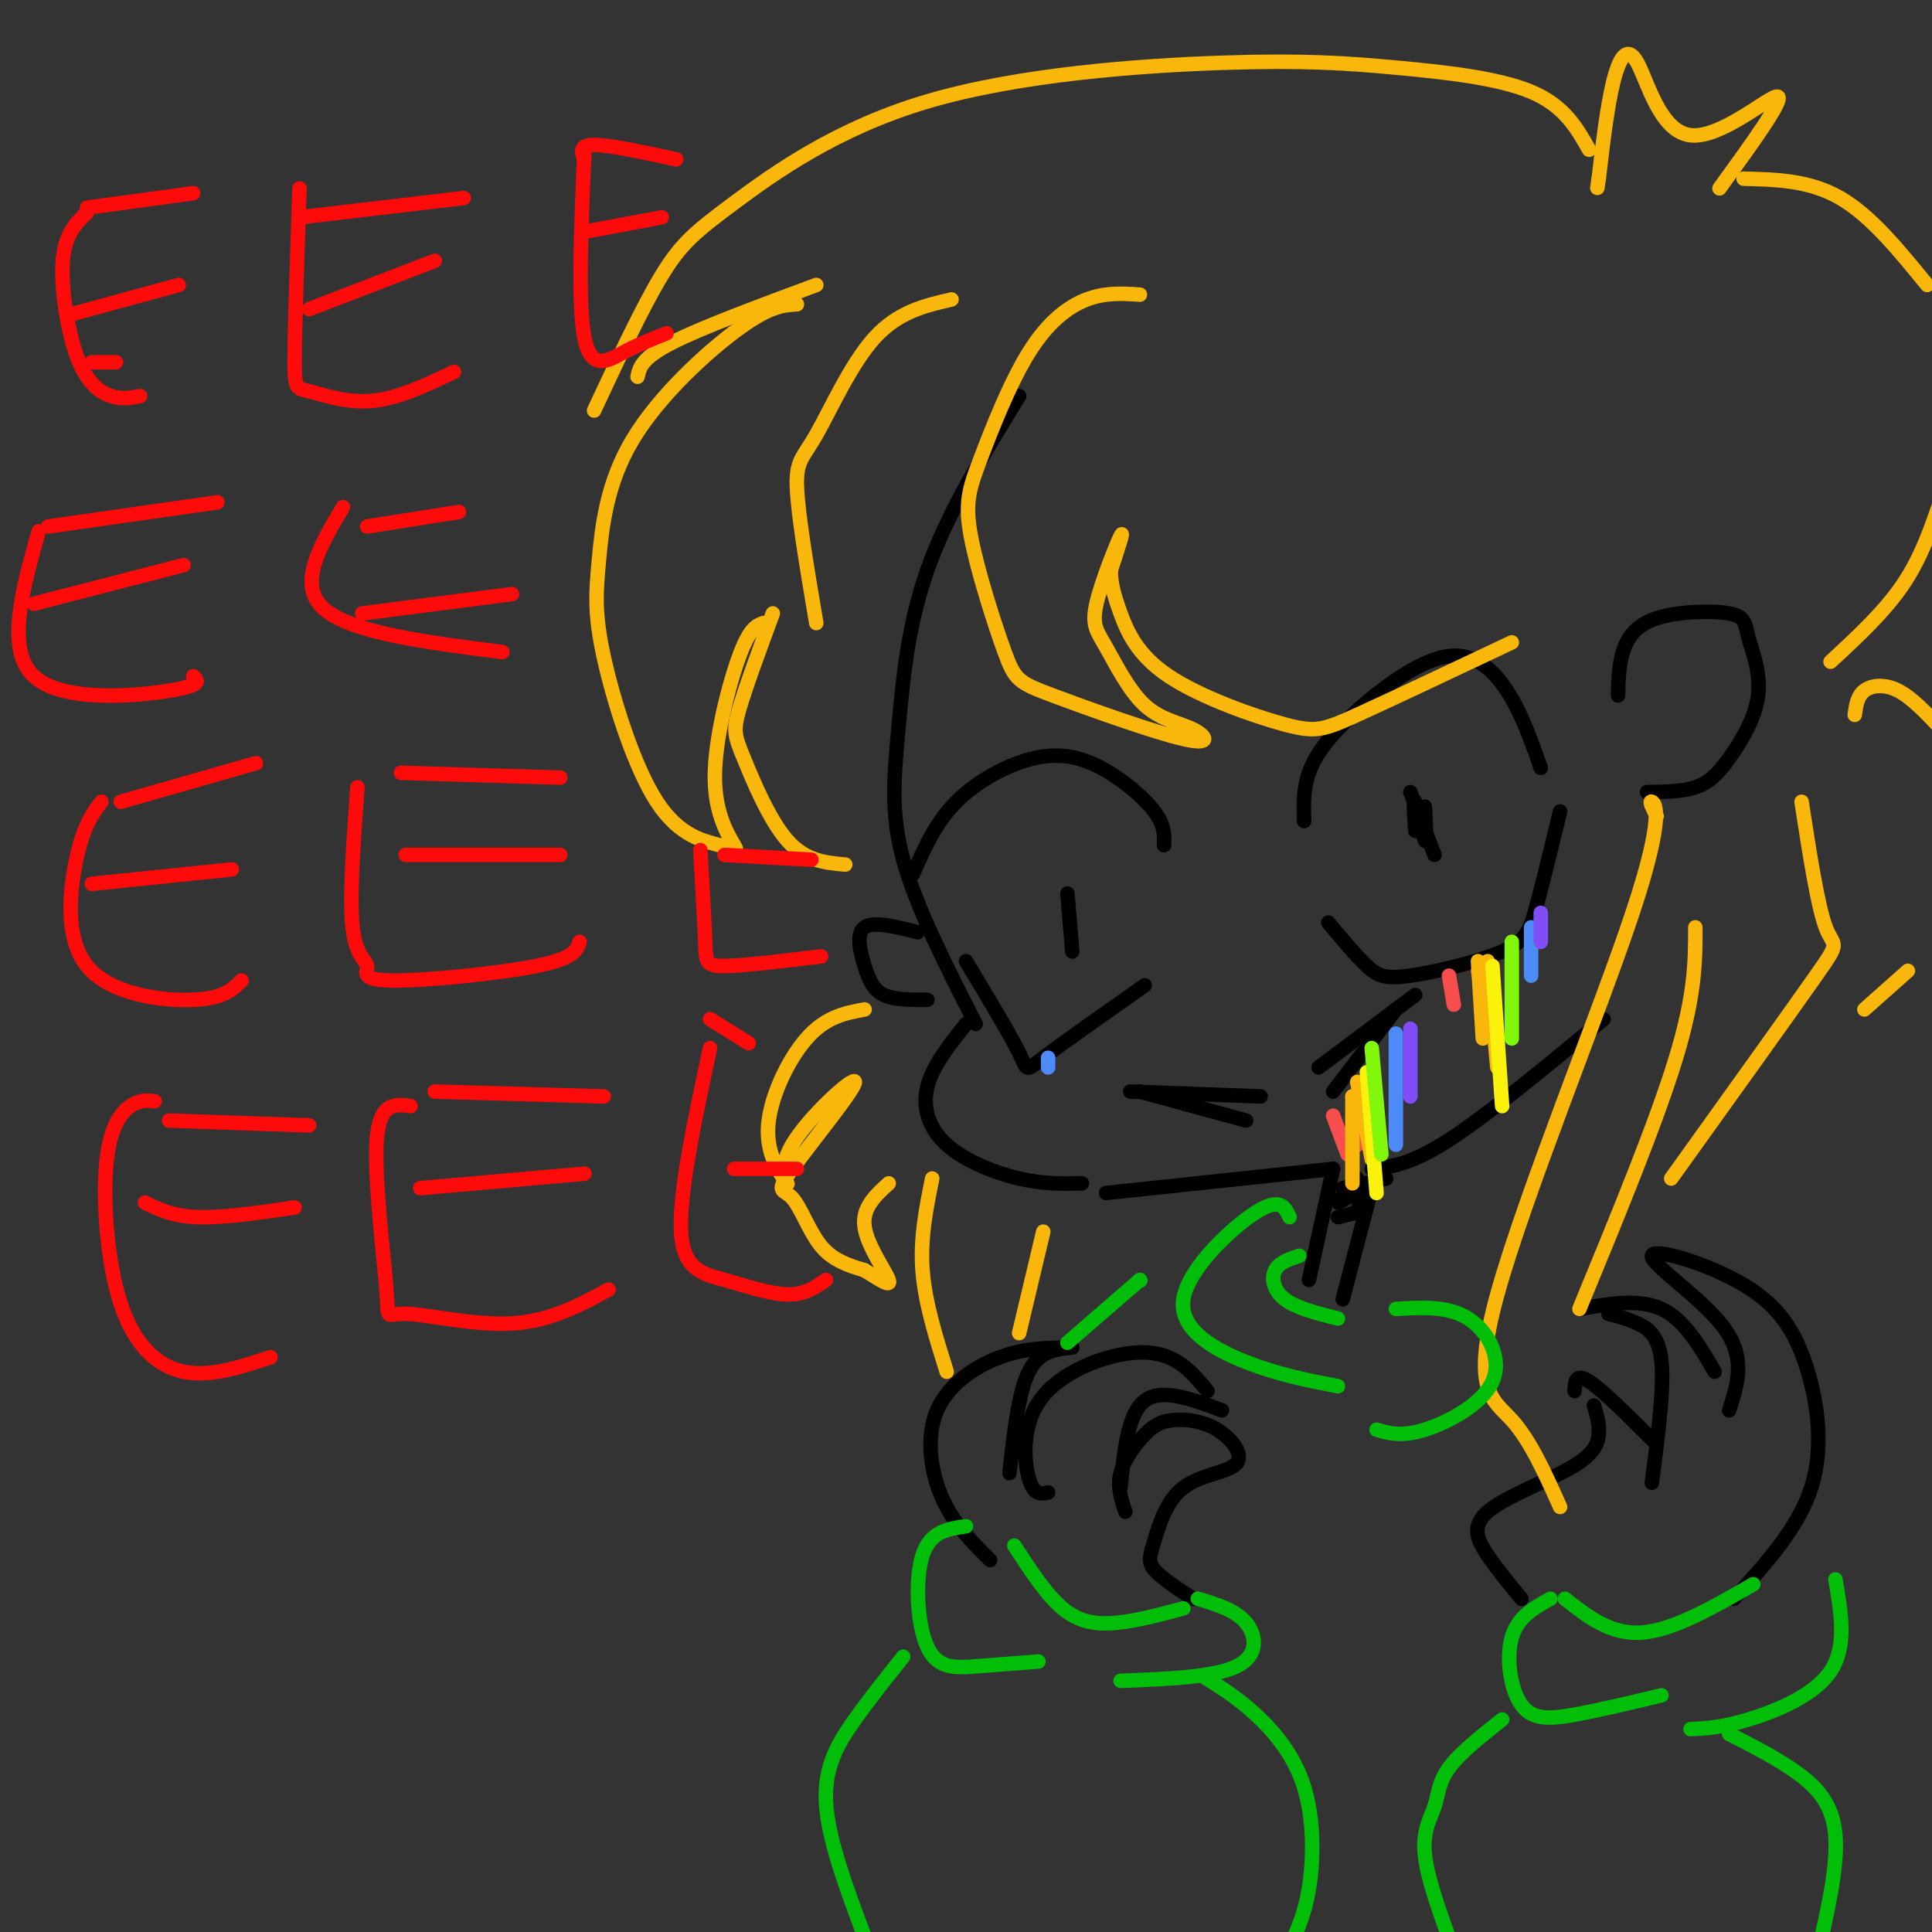 <svg viewBox='0 0 400 400' version='1.1' xmlns='http://www.w3.org/2000/svg' xmlns:xlink='http://www.w3.org/1999/xlink'><rect x="0" y="0" width="400" height="400" fill="#333333" stroke="none"/><g fill='none' stroke='rgb(0,0,0)' stroke-width='3' stroke-linecap='round' stroke-linejoin='round'><path d='M211,82c-7.411,12.083 -14.821,24.167 -19,36c-4.179,11.833 -5.125,23.417 -6,33c-0.875,9.583 -1.679,17.167 1,27c2.679,9.833 8.839,21.917 15,34'/><path d='M200,212c-3.464,4.339 -6.929,8.679 -8,13c-1.071,4.321 0.250,8.625 4,12c3.750,3.375 9.929,5.821 15,7c5.071,1.179 9.036,1.089 13,1'/><path d='M229,247c0.000,0.000 47.000,-5.000 47,-5'/><path d='M276,242c0.000,0.000 -5.000,23.000 -5,23'/><path d='M284,246c0.000,0.000 -6.000,23.000 -6,23'/><path d='M278,246c0.000,0.000 9.000,-2.000 9,-2'/><path d='M277,252c0.000,0.000 4.000,-1.000 4,-1'/><path d='M281,244c-2.133,2.422 -4.267,4.844 -4,5c0.267,0.156 2.933,-1.956 4,-2c1.067,-0.044 0.533,1.978 0,4'/><path d='M284,242c4.000,-0.417 8.000,-0.833 16,-6c8.000,-5.167 20.000,-15.083 32,-25'/><path d='M335,144c0.060,-3.063 0.119,-6.125 1,-9c0.881,-2.875 2.582,-5.561 7,-7c4.418,-1.439 11.551,-1.629 15,-1c3.449,0.629 3.214,2.077 4,5c0.786,2.923 2.592,7.319 2,12c-0.592,4.681 -3.582,9.645 -6,13c-2.418,3.355 -4.262,5.101 -7,6c-2.738,0.899 -6.369,0.949 -10,1'/><path d='M190,193c-4.583,-1.155 -9.167,-2.310 -11,-1c-1.833,1.310 -0.917,5.083 0,8c0.917,2.917 1.833,4.976 4,6c2.167,1.024 5.583,1.012 9,1'/><path d='M270,170c-0.113,-3.262 -0.226,-6.523 1,-10c1.226,-3.477 3.793,-7.169 9,-12c5.207,-4.831 13.056,-10.801 19,-12c5.944,-1.199 9.984,2.372 13,7c3.016,4.628 5.008,10.314 7,16'/><path d='M275,191c2.890,3.466 5.780,6.931 8,9c2.220,2.069 3.770,2.740 9,2c5.230,-0.740 14.139,-2.892 19,-5c4.861,-2.108 5.675,-4.174 7,-9c1.325,-4.826 3.163,-12.413 5,-20'/><path d='M292,164c0.000,0.000 5.000,13.000 5,13'/><path d='M295,167c0.222,3.978 0.444,7.956 0,7c-0.444,-0.956 -1.556,-6.844 -2,-8c-0.444,-1.156 -0.222,2.422 0,6'/><path d='M241,175c0.089,-2.048 0.179,-4.096 -2,-7c-2.179,-2.904 -6.625,-6.665 -11,-9c-4.375,-2.335 -8.678,-3.244 -14,-2c-5.322,1.244 -11.663,4.641 -16,9c-4.337,4.359 -6.668,9.679 -9,15'/><path d='M200,199c4.556,7.578 9.111,15.156 11,19c1.889,3.844 1.111,3.956 5,1c3.889,-2.956 12.444,-8.978 21,-15'/><path d='M221,185c0.000,0.000 1.000,12.000 1,12'/><path d='M234,226c0.000,0.000 27.000,1.000 27,1'/><path d='M273,221c0.000,0.000 20.000,-15.000 20,-15'/><path d='M236,226c0.000,0.000 22.000,6.000 22,6'/><path d='M276,226c0.000,0.000 13.000,-17.000 13,-17'/><path d='M205,323c-3.810,-3.774 -7.619,-7.548 -10,-13c-2.381,-5.452 -3.333,-12.583 -1,-18c2.333,-5.417 7.952,-9.119 13,-11c5.048,-1.881 9.524,-1.940 14,-2'/><path d='M222,279c-3.417,0.333 -6.833,0.667 -9,5c-2.167,4.333 -3.083,12.667 -4,21'/><path d='M217,309c-1.482,0.339 -2.964,0.679 -4,-3c-1.036,-3.679 -1.625,-11.375 3,-17c4.625,-5.625 14.464,-9.179 21,-9c6.536,0.179 9.768,4.089 13,8'/><path d='M253,292c-6.250,-2.333 -12.500,-4.667 -16,-2c-3.500,2.667 -4.250,10.333 -5,18'/><path d='M233,313c-0.866,-2.569 -1.731,-5.137 -1,-8c0.731,-2.863 3.060,-6.019 5,-8c1.940,-1.981 3.491,-2.785 6,-3c2.509,-0.215 5.977,0.159 9,2c3.023,1.841 5.603,5.148 4,7c-1.603,1.852 -7.388,2.249 -11,5c-3.612,2.751 -5.049,7.856 -6,11c-0.951,3.144 -1.414,4.327 0,6c1.414,1.673 4.707,3.837 8,6'/><path d='M315,331c-2.493,-3.011 -4.986,-6.022 -7,-9c-2.014,-2.978 -3.550,-5.922 0,-9c3.550,-3.078 12.187,-6.290 17,-9c4.813,-2.710 5.804,-4.917 6,-7c0.196,-2.083 -0.402,-4.041 -1,-6'/><path d='M326,288c0.083,-1.917 0.167,-3.833 3,-2c2.833,1.833 8.417,7.417 14,13'/><path d='M342,307c1.267,-9.711 2.533,-19.422 2,-25c-0.533,-5.578 -2.867,-7.022 -5,-8c-2.133,-0.978 -4.067,-1.489 -6,-2'/><path d='M327,271c6.167,-1.083 12.333,-2.167 17,0c4.667,2.167 7.833,7.583 11,13'/><path d='M358,292c1.756,-5.399 3.512,-10.797 -1,-17c-4.512,-6.203 -15.292,-13.209 -15,-15c0.292,-1.791 11.656,1.633 19,6c7.344,4.367 10.670,9.676 13,17c2.330,7.324 3.666,16.664 1,25c-2.666,8.336 -9.333,15.668 -16,23'/></g>
<g fill='none' stroke='rgb(248,77,77)' stroke-width='3' stroke-linecap='round' stroke-linejoin='round'><path d='M300,202c0.000,0.000 1.000,6.000 1,6'/><path d='M306,201c0.000,0.000 2.000,10.000 2,10'/><path d='M276,231c0.000,0.000 3.000,8.000 3,8'/><path d='M280,227c0.000,0.000 1.000,10.000 1,10'/></g>
<g fill='none' stroke='rgb(249,183,11)' stroke-width='3' stroke-linecap='round' stroke-linejoin='round'><path d='M280,227c0.000,0.000 0.000,18.000 0,18'/><path d='M281,224c0.000,0.000 3.000,16.000 3,16'/><path d='M306,199c0.000,0.000 1.000,16.000 1,16'/><path d='M308,199c0.000,0.000 2.000,22.000 2,22'/></g>
<g fill='none' stroke='rgb(251,242,11)' stroke-width='3' stroke-linecap='round' stroke-linejoin='round'><path d='M283,222c0.000,0.000 2.000,25.000 2,25'/><path d='M309,200c0.000,0.000 2.000,29.000 2,29'/></g>
<g fill='none' stroke='rgb(128,247,11)' stroke-width='3' stroke-linecap='round' stroke-linejoin='round'><path d='M284,217c0.000,0.000 2.000,22.000 2,22'/><path d='M313,195c0.000,0.000 0.000,20.000 0,20'/></g>
<g fill='none' stroke='rgb(77,139,249)' stroke-width='3' stroke-linecap='round' stroke-linejoin='round'><path d='M217,219c0.000,0.000 0.000,2.000 0,2'/><path d='M289,214c0.000,0.000 0.000,23.000 0,23'/><path d='M317,192c0.000,0.000 0.000,10.000 0,10'/></g>
<g fill='none' stroke='rgb(128,77,246)' stroke-width='3' stroke-linecap='round' stroke-linejoin='round'><path d='M292,213c0.000,0.000 0.000,14.000 0,14'/><path d='M319,189c0.000,0.000 0.000,6.000 0,6'/></g>
<g fill='none' stroke='rgb(249,183,11)' stroke-width='3' stroke-linecap='round' stroke-linejoin='round'><path d='M343,169c-0.826,-1.657 -1.652,-3.314 -1,-3c0.652,0.314 2.783,2.600 -4,23c-6.783,20.400 -22.480,58.915 -28,79c-5.520,20.085 -0.863,21.738 3,26c3.863,4.262 6.931,11.131 10,18'/><path d='M351,192c0.000,6.917 0.000,13.833 -4,27c-4.000,13.167 -12.000,32.583 -20,52'/><path d='M346,244c12.333,-17.200 24.667,-34.400 30,-42c5.333,-7.600 3.667,-5.600 2,-10c-1.667,-4.400 -3.333,-15.200 -5,-26'/><path d='M384,148c0.267,-1.933 0.533,-3.867 2,-5c1.467,-1.133 4.133,-1.467 7,0c2.867,1.467 5.933,4.733 9,8'/><path d='M395,201c0.000,0.000 -9.000,8.000 -9,8'/><path d='M379,137c5.583,-5.167 11.167,-10.333 15,-16c3.833,-5.667 5.917,-11.833 8,-18'/><path d='M399,59c-5.833,-7.167 -11.667,-14.333 -18,-18c-6.333,-3.667 -13.167,-3.833 -20,-4'/><path d='M356,39c6.812,-9.391 13.624,-18.781 12,-19c-1.624,-0.219 -11.683,8.735 -18,8c-6.317,-0.735 -8.893,-11.159 -11,-15c-2.107,-3.841 -3.745,-1.097 -5,4c-1.255,5.097 -2.128,12.549 -3,20'/><path d='M331,37c-0.500,3.333 -0.250,1.667 0,0'/><path d='M329,31c-2.577,-4.561 -5.155,-9.121 -12,-12c-6.845,-2.879 -17.959,-4.076 -28,-5c-10.041,-0.924 -19.011,-1.576 -36,-1c-16.989,0.576 -41.997,2.381 -61,8c-19.003,5.619 -32.001,15.051 -40,21c-7.999,5.949 -11.000,8.414 -15,15c-4.000,6.586 -9.000,17.293 -14,28'/><path d='M132,78c0.417,-1.917 0.833,-3.833 7,-7c6.167,-3.167 18.083,-7.583 30,-12'/><path d='M165,63c-2.784,0.165 -5.568,0.330 -12,5c-6.432,4.670 -16.513,13.845 -22,23c-5.487,9.155 -6.379,18.289 -7,25c-0.621,6.711 -0.970,10.998 1,20c1.970,9.002 6.259,22.718 11,30c4.741,7.282 9.933,8.131 13,9c3.067,0.869 4.008,1.759 3,0c-1.008,-1.759 -3.964,-6.166 -4,-14c-0.036,-7.834 2.847,-19.095 5,-25c2.153,-5.905 3.577,-6.452 5,-7'/><path d='M160,127c-2.875,7.798 -5.750,15.595 -7,20c-1.250,4.405 -0.875,5.417 1,10c1.875,4.583 5.250,12.738 9,17c3.750,4.262 7.875,4.631 12,5'/><path d='M179,209c-4.017,0.745 -8.034,1.490 -12,6c-3.966,4.510 -7.882,12.787 -8,19c-0.118,6.213 3.563,10.364 4,11c0.437,0.636 -2.368,-2.241 1,-8c3.368,-5.759 12.911,-14.400 13,-13c0.089,1.400 -9.275,12.839 -13,18c-3.725,5.161 -1.811,4.043 0,6c1.811,1.957 3.517,6.988 6,10c2.483,3.012 5.741,4.006 9,5'/><path d='M179,263c2.881,1.774 5.583,3.708 5,2c-0.583,-1.708 -4.452,-7.060 -5,-11c-0.548,-3.940 2.226,-6.470 5,-9'/><path d='M193,244c-1.250,6.167 -2.500,12.333 -2,19c0.500,6.667 2.750,13.833 5,21'/><path d='M216,255c0.000,0.000 -5.000,21.000 -5,21'/><path d='M197,62c-5.548,1.280 -11.095,2.560 -16,8c-4.905,5.440 -9.167,15.042 -12,20c-2.833,4.958 -4.238,5.274 -4,11c0.238,5.726 2.119,16.863 4,28'/><path d='M236,61c-3.564,-0.237 -7.128,-0.474 -11,1c-3.872,1.474 -8.053,4.660 -12,11c-3.947,6.340 -7.661,15.836 -10,22c-2.339,6.164 -3.303,8.998 -2,16c1.303,7.002 4.872,18.173 7,24c2.128,5.827 2.814,6.309 10,9c7.186,2.691 20.873,7.589 27,9c6.127,1.411 4.695,-0.666 2,-2c-2.695,-1.334 -6.653,-1.924 -10,-5c-3.347,-3.076 -6.083,-8.639 -8,-12c-1.917,-3.361 -3.016,-4.520 -2,-9c1.016,-4.480 4.147,-12.280 5,-14c0.853,-1.720 -0.574,2.640 -2,7'/><path d='M230,118c-0.110,2.491 0.614,5.217 2,9c1.386,3.783 3.433,8.622 10,13c6.567,4.378 17.653,8.294 24,10c6.347,1.706 7.956,1.202 15,-2c7.044,-3.202 19.522,-9.101 32,-15'/></g>
<g fill='none' stroke='rgb(1,190,9)' stroke-width='3' stroke-linecap='round' stroke-linejoin='round'><path d='M200,316c-3.696,0.512 -7.393,1.024 -9,6c-1.607,4.976 -1.125,14.417 1,19c2.125,4.583 5.893,4.310 10,4c4.107,-0.310 8.554,-0.655 13,-1'/><path d='M210,320c3.311,5.089 6.622,10.178 10,13c3.378,2.822 6.822,3.378 11,3c4.178,-0.378 9.089,-1.689 14,-3'/><path d='M248,331c3.911,1.178 7.822,2.356 10,5c2.178,2.644 2.622,6.756 -2,9c-4.622,2.244 -14.311,2.622 -24,3'/><path d='M324,331c4.750,3.750 9.500,7.500 16,7c6.500,-0.500 14.750,-5.250 23,-10'/><path d='M321,331c-3.387,1.881 -6.774,3.762 -8,8c-1.226,4.238 -0.292,10.833 2,14c2.292,3.167 5.940,2.905 11,2c5.060,-0.905 11.530,-2.452 18,-4'/><path d='M350,358c3.200,-0.156 6.400,-0.311 12,-2c5.600,-1.689 13.600,-4.911 17,-10c3.400,-5.089 2.200,-12.044 1,-19'/><path d='M269,260c-2.089,0.689 -4.178,1.378 -5,3c-0.822,1.622 -0.378,4.178 2,6c2.378,1.822 6.689,2.911 11,4'/><path d='M267,252c-0.988,-2.101 -1.976,-4.202 -7,-1c-5.024,3.202 -14.083,11.708 -15,18c-0.917,6.292 6.310,10.369 13,13c6.690,2.631 12.845,3.815 19,5'/><path d='M289,271c5.417,-0.327 10.833,-0.655 15,2c4.167,2.655 7.083,8.292 5,13c-2.083,4.708 -9.167,8.488 -14,10c-4.833,1.512 -7.417,0.756 -10,0'/><path d='M236,265c0.000,0.000 0.100,0.100 0.1,0.1'/><path d='M236,265c0.000,0.000 -15.000,13.000 -15,13'/><path d='M187,343c-3.378,4.222 -6.756,8.444 -10,13c-3.244,4.556 -6.356,9.444 -6,17c0.356,7.556 4.178,17.778 8,28'/><path d='M249,347c3.577,2.226 7.155,4.452 11,8c3.845,3.548 7.958,8.417 10,15c2.042,6.583 2.012,14.881 1,21c-1.012,6.119 -3.006,10.060 -5,14'/><path d='M311,356c-4.405,3.500 -8.810,7.000 -11,10c-2.190,3.000 -2.167,5.500 -3,8c-0.833,2.500 -2.524,5.000 -2,10c0.524,5.000 3.262,12.500 6,20'/><path d='M358,359c4.933,2.511 9.867,5.022 14,8c4.133,2.978 7.467,6.422 8,13c0.533,6.578 -1.733,16.289 -4,26'/></g>
<g fill='none' stroke='rgb(253,10,10)' stroke-width='3' stroke-linecap='round' stroke-linejoin='round'><path d='M18,44c-2.280,2.202 -4.560,4.405 -5,10c-0.440,5.595 0.958,14.583 3,20c2.042,5.417 4.726,7.262 7,8c2.274,0.738 4.137,0.369 6,0'/><path d='M19,75c0.000,0.000 5.000,0.000 5,0'/><path d='M15,65c0.000,0.000 22.000,-6.000 22,-6'/><path d='M18,43c0.000,0.000 22.000,-3.000 22,-3'/><path d='M62,39c-0.476,14.095 -0.952,28.190 -1,35c-0.048,6.810 0.333,6.333 3,7c2.667,0.667 7.619,2.476 13,2c5.381,-0.476 11.190,-3.238 17,-6'/><path d='M64,64c0.000,0.000 26.000,-10.000 26,-10'/><path d='M62,45c0.000,0.000 34.000,-4.000 34,-4'/><path d='M8,110c-3.422,12.267 -6.844,24.533 -1,30c5.844,5.467 20.956,4.133 28,3c7.044,-1.133 6.022,-2.067 5,-3'/><path d='M7,125c0.000,0.000 31.000,-8.000 31,-8'/><path d='M10,109c0.000,0.000 35.000,-5.000 35,-5'/><path d='M71,105c-4.750,8.000 -9.500,16.000 -4,21c5.500,5.000 21.250,7.000 37,9'/><path d='M75,127c0.000,0.000 31.000,-4.000 31,-4'/><path d='M76,109c0.000,0.000 19.000,-3.000 19,-3'/><path d='M121,31c-0.689,16.044 -1.378,32.089 0,39c1.378,6.911 4.822,4.689 8,3c3.178,-1.689 6.089,-2.844 9,-4'/><path d='M121,48c0.000,0.000 16.000,-3.000 16,-3'/><path d='M121,33c-0.583,-1.500 -1.167,-3.000 2,-3c3.167,0.000 10.083,1.500 17,3'/><path d='M21,166c-1.744,2.280 -3.488,4.560 -5,11c-1.512,6.440 -2.792,17.042 2,23c4.792,5.958 15.655,7.274 22,7c6.345,-0.274 8.173,-2.137 10,-4'/><path d='M19,183c0.000,0.000 29.000,-3.000 29,-3'/><path d='M25,166c0.000,0.000 28.000,-8.000 28,-8'/><path d='M74,163c-0.836,11.458 -1.671,22.915 -1,29c0.671,6.085 2.850,6.796 3,8c0.150,1.204 -1.729,2.901 5,3c6.729,0.099 22.065,-1.400 30,-3c7.935,-1.600 8.467,-3.300 9,-5'/><path d='M84,177c0.000,0.000 32.000,0.000 32,0'/><path d='M83,160c0.000,0.000 33.000,1.000 33,1'/><path d='M145,176c0.422,7.422 0.844,14.844 1,19c0.156,4.156 0.044,5.044 4,5c3.956,-0.044 11.978,-1.022 20,-2'/><path d='M150,177c0.000,0.000 18.000,1.000 18,1'/><path d='M32,228c-1.531,-0.174 -3.062,-0.348 -5,1c-1.938,1.348 -4.282,4.217 -5,12c-0.718,7.783 0.191,20.480 3,29c2.809,8.520 7.517,12.863 13,14c5.483,1.137 11.742,-0.931 18,-3'/><path d='M30,249c2.917,1.417 5.833,2.833 11,3c5.167,0.167 12.583,-0.917 20,-2'/><path d='M35,232c0.000,0.000 29.000,1.000 29,1'/><path d='M85,229c-3.207,-0.427 -6.415,-0.855 -7,7c-0.585,7.855 1.451,23.992 2,31c0.549,7.008 -0.391,4.887 4,5c4.391,0.113 14.112,2.461 22,2c7.888,-0.461 13.944,-3.730 20,-7'/><path d='M87,246c0.000,0.000 34.000,-3.000 34,-3'/><path d='M90,226c0.000,0.000 35.000,1.000 35,1'/><path d='M147,217c-3.214,15.036 -6.429,30.071 -6,38c0.429,7.929 4.500,8.750 9,10c4.500,1.250 9.429,2.929 13,3c3.571,0.071 5.786,-1.464 8,-3'/><path d='M152,242c0.000,0.000 13.000,0.000 13,0'/><path d='M147,211c0.000,0.000 8.000,5.000 8,5'/></g>
</svg>